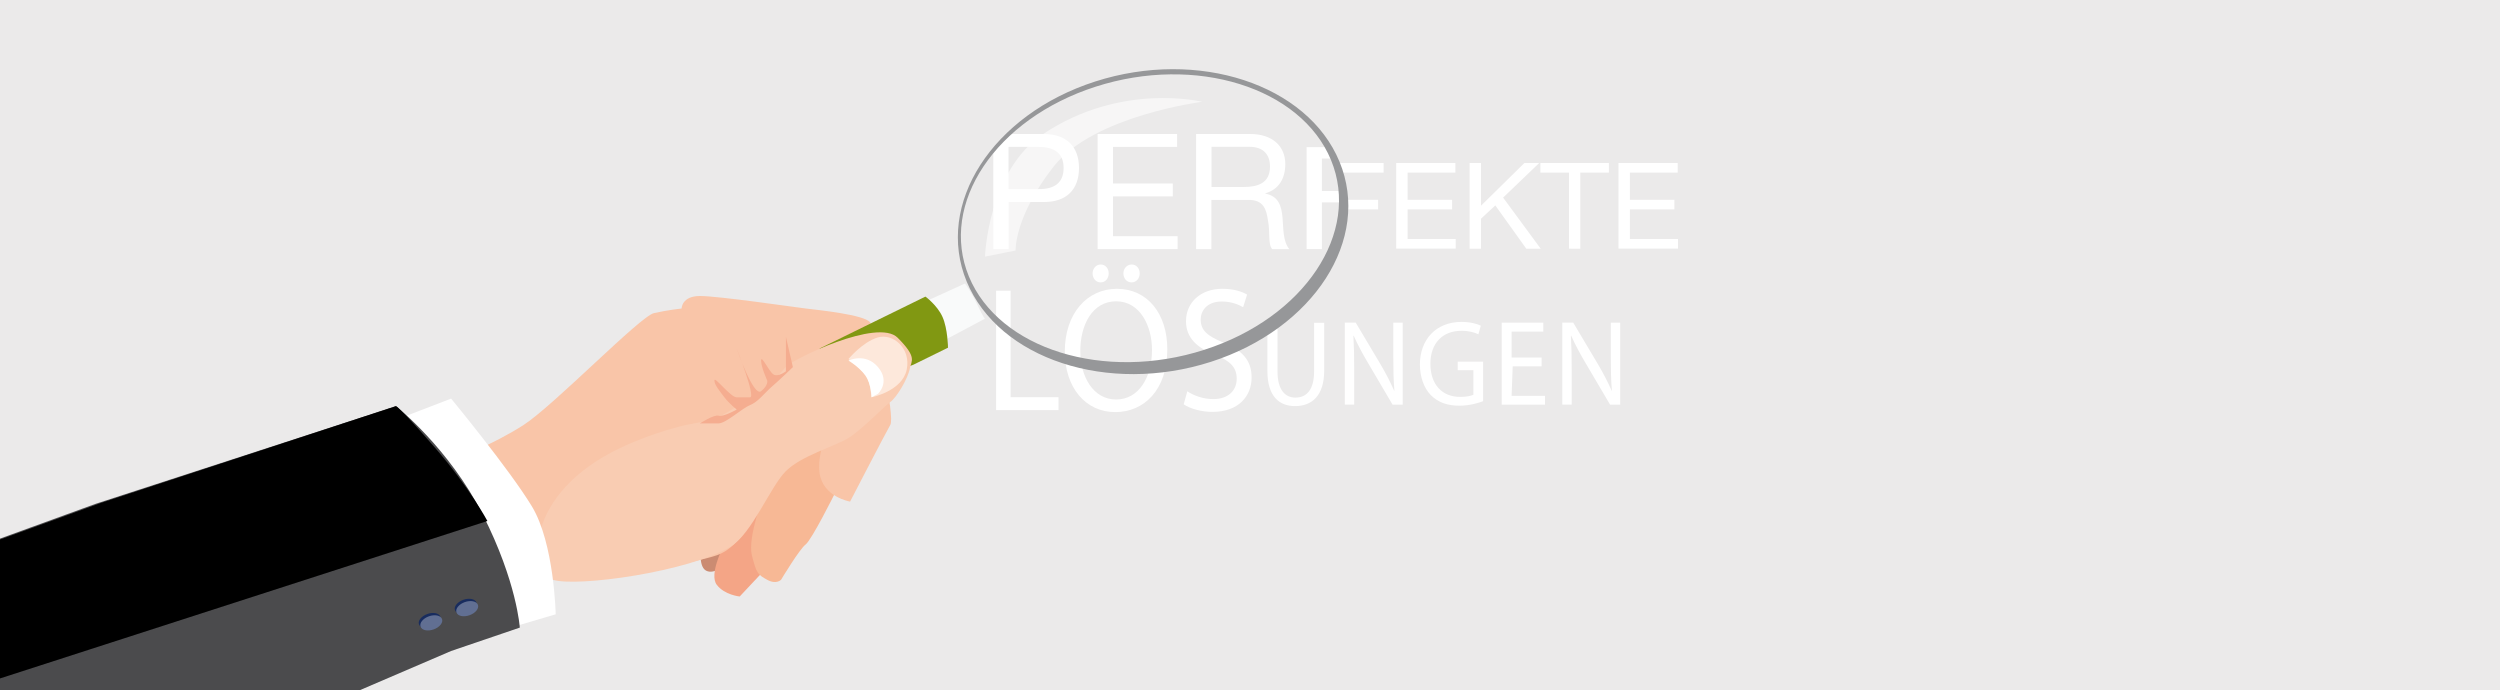 <?xml version="1.0" encoding="utf-8"?>
<!-- Generator: Adobe Illustrator 22.1.0, SVG Export Plug-In . SVG Version: 6.00 Build 0)  -->
<svg version="1.1" id="Ebene_1" xmlns="http://www.w3.org/2000/svg" xmlns:xlink="http://www.w3.org/1999/xlink" x="0px" y="0px"
	 viewBox="0 0 2500 690" style="enable-background:new 0 0 2500 690;" xml:space="preserve">
<style type="text/css">
	.st0{clip-path:url(#SVGID_2_);fill:#EBEAEA;}
	.st1{clip-path:url(#SVGID_2_);}
	.st2{clip-path:url(#SVGID_4_);fill:#FFFFFF;}
	.st3{clip-path:url(#SVGID_2_);fill:#FFFFFF;}
	.st4{clip-path:url(#SVGID_6_);fill:#FFFFFF;}
	.st5{fill:#FFFFFF;}
	.st6{clip-path:url(#SVGID_14_);fill:#EBEAEA;}
	.st7{clip-path:url(#SVGID_16_);fill:#FFFFFF;}
	.st8{clip-path:url(#SVGID_16_);fill:#F9FAFA;}
	.st9{clip-path:url(#SVGID_16_);fill:#CB8B72;}
	.st10{clip-path:url(#SVGID_16_);fill:#F4A586;}
	.st11{clip-path:url(#SVGID_16_);fill:#F7B895;}
	.st12{clip-path:url(#SVGID_16_);fill:#F9C5A8;}
	.st13{clip-path:url(#SVGID_16_);fill:#819812;}
	.st14{clip-path:url(#SVGID_16_);fill:#F9CCB2;}
	.st15{clip-path:url(#SVGID_16_);fill:#F5AD90;}
	.st16{clip-path:url(#SVGID_16_);fill:#FDE8DB;}
	.st17{clip-path:url(#SVGID_16_);fill:#4B4B4D;}
	.st18{clip-path:url(#SVGID_16_);}
	.st19{clip-path:url(#SVGID_16_);fill:#182C5E;}
	.st20{clip-path:url(#SVGID_16_);fill:#616F92;}
	.st21{opacity:0.66;clip-path:url(#SVGID_16_);}
	.st22{opacity:0.88;clip-path:url(#SVGID_18_);fill:#FFFFFF;}
	.st23{clip-path:url(#SVGID_16_);fill:#ADAEB0;}
	.st24{fill:#969799;}
</style>
<g>
	<defs>
		<rect id="SVGID_1_" x="-303.9" y="-11.2" width="2853.9" height="910"/>
	</defs>
	<clipPath id="SVGID_2_">
		<use xlink:href="#SVGID_1_"  style="overflow:visible;"/>
	</clipPath>
	<rect x="-81.8" y="-11.2" class="st0" width="2631.8" height="710"/>
	<g class="st1">
		<defs>
			<rect id="SVGID_3_" x="-303.9" y="-11.2" width="2853.9" height="910"/>
		</defs>
		<clipPath id="SVGID_4_">
			<use xlink:href="#SVGID_3_"  style="overflow:visible;"/>
		</clipPath>
		<path class="st2" d="M1267.4,322.7V371c0,25.4,11.9,35.1,27.7,35.1c16.7,0,29.1-10.3,29.1-35.5v-47.8h-10.1v48.6
			c0,18.1-7.3,26.2-18.7,26.2c-10.3,0-17.9-7.8-17.9-26.2v-48.6H1267.4z"/>
		<path class="st2" d="M1354.2,404.7v-35.1c0-13.6-0.2-23.5-0.8-33.8l0.3-0.1c3.9,8.9,9,18.3,14.4,27.4l24.5,41.6h10.1v-82h-9.4V357
			c0,12.8,0.2,22.8,1.1,33.7l-0.2,0.1c-3.7-8.4-8.1-17-13.8-26.7l-24.7-41.5h-10.9v82H1354.2z"/>
		<path class="st2" d="M1483.1,361.7h-25.4v8.5h15.7v24.5c-2.3,1.2-6.7,2.2-13.3,2.2c-17.9,0-29.7-12.3-29.7-33.1
			c0-20.6,12.2-33,31-33c7.8,0,12.9,1.6,17,3.5l2.4-8.6c-3.3-1.7-10.3-3.8-19.2-3.8c-25.8,0-41.6,17.9-41.7,42.4
			c0,12.8,4.1,23.7,10.7,30.6c7.5,7.7,17.1,10.8,28.8,10.8c10.4,0,19.2-2.8,23.7-4.5V361.7z"/>
	</g>
	<polygon class="st3" points="1541.6,357.5 1511.6,357.5 1511.6,331.6 1543.3,331.6 1543.3,322.7 1501.7,322.7 1501.7,404.7 
		1545,404.7 1545,395.9 1511.6,395.9 1512.7,366.3 1541.6,366.3 	"/>
	<g class="st1">
		<defs>
			<rect id="SVGID_5_" x="-303.9" y="-11.2" width="2853.9" height="910"/>
		</defs>
		<clipPath id="SVGID_6_">
			<use xlink:href="#SVGID_5_"  style="overflow:visible;"/>
		</clipPath>
		<path class="st4" d="M1571.7,404.7v-35.1c0-13.6-0.2-23.5-0.8-33.8l0.3-0.1c3.9,8.9,9,18.3,14.4,27.4l24.5,41.6h10.1v-82h-9.4V357
			c0,12.8,0.2,22.8,1.1,33.7l-0.2,0.1c-3.7-8.4-8.1-17-13.8-26.7l-24.7-41.5h-10.9v82H1571.7z"/>
	</g>
	<g class="st1">
		<path class="st5" d="M993.2,134h50.5c22.9,0,35.3,12.7,35.3,34c0,21.3-12.4,34.2-35.3,34h-35.1v47.1h-15.3V134z M1008.5,189.1h30
			c17.2,0.2,25.1-7.4,25.1-21.1s-7.9-21.1-25.1-21.1h-30V189.1z"/>
		<path class="st5" d="M1097.6,134h79.5v12.9H1113v36.6h59.8v12.9H1113v39.8h64.6v12.9h-80V134z"/>
		<path class="st5" d="M1196.1,134h54.2c21.6,0,35,11.8,35,30.1c0,13.9-6.1,25.3-20,29.2v0.3c13.4,2.6,16.1,12.4,17.2,23.7
			c1,11.3,0.3,23.9,6.8,31.8h-17.1c-4.4-4.7-1.9-17.1-4.2-28.4c-1.6-11.3-4.4-20.8-19.2-20.8h-37.4v49.2h-15.3V134z M1243.4,187
			c14.3,0,26.6-3.7,26.6-20.5c0-11.3-6.1-19.7-20.5-19.7h-38V187H1243.4z"/>
		<path class="st5" d="M1306.6,147.1h75.6v11.4h-60.3V191h52.9v11.4h-52.9v46.7h-15.3V147.1z"/>
	</g>
	<g class="st1">
		<defs>
			<rect id="SVGID_7_" x="-303.9" y="-11.2" width="2853.9" height="910"/>
		</defs>
		<clipPath id="SVGID_8_">
			<use xlink:href="#SVGID_7_"  style="overflow:visible;"/>
		</clipPath>
	</g>
	<g class="st1">
		<defs>
			<rect id="SVGID_9_" x="-303.9" y="-11.2" width="2853.9" height="910"/>
		</defs>
		<clipPath id="SVGID_10_">
			<use xlink:href="#SVGID_9_"  style="overflow:visible;"/>
		</clipPath>
	</g>
	<g class="st1">
		<defs>
			<rect id="SVGID_11_" x="-303.9" y="-11.2" width="2853.9" height="910"/>
		</defs>
		<clipPath id="SVGID_12_">
			<use xlink:href="#SVGID_11_"  style="overflow:visible;"/>
		</clipPath>
	</g>
	<g class="st1">
		<defs>
			<rect id="SVGID_13_" x="-303.9" y="-11.2" width="2853.9" height="910"/>
		</defs>
		<clipPath id="SVGID_14_">
			<use xlink:href="#SVGID_13_"  style="overflow:visible;"/>
		</clipPath>
		<path class="st6" d="M1326.8,261.5c0,0,16.9-42.2,16.9-64s-19.5-58-19.5-58l-25-25.1l100.5,6.1v162.4L1326.8,261.5z"/>
		<path class="st6" d="M1030.9,117.1c0,0-31.5,25.7-44.9,42.9c-13.5,17.2-24,51-24,51l-3,37l-72.4-64.9L986.9,55.3L1030.9,117.1z"/>
	</g>
	<polygon class="st3" points="996.1,410.1 1058.5,410.1 1058.5,397.2 1010.6,397.2 1010.6,290.7 996.1,290.7 	"/>
	<g class="st1">
		<defs>
			<rect id="SVGID_15_" x="-303.9" y="-11.2" width="2853.9" height="910"/>
		</defs>
		<clipPath id="SVGID_16_">
			<use xlink:href="#SVGID_15_"  style="overflow:visible;"/>
		</clipPath>
		<path class="st7" d="M1152,349.9c0,27.1-13,49.6-35.9,49.6c-22.8,0-35.8-22.8-35.8-48.4c0-26.2,12-49.8,35.9-49.8
			C1140.3,301.4,1152,326.2,1152,349.9 M1167.3,349.2c0-35.4-19.8-60.4-50.4-60.4c-29.9,0-52.1,24.8-52.1,62.7
			c0,36.1,20.8,60.6,50.4,60.6C1143.8,412.1,1167.3,390.3,1167.3,349.2"/>
		<path class="st7" d="M1100.7,282.4c4.8,0,8-4.1,8-9c0-5-3.3-8.9-8-8.9c-4.7,0-8.1,4.1-8.1,8.9
			C1092.6,278.3,1095.8,282.4,1100.7,282.4"/>
		<path class="st7" d="M1131.5,282.4c5,0,8.2-4.1,8.2-9c0-5-3.3-8.9-8-8.9c-4.8,0-8.3,4.1-8.3,8.9
			C1123.4,278.3,1126.7,282.4,1131.5,282.4"/>
		<path class="st7" d="M1183.7,404.3c6,4.3,17.8,7.6,28.6,7.6c26.4,0,39.3-15.9,39.3-34.4c0-17.5-9.6-27.3-28.6-35.1
			c-15.5-6.4-22.3-11.9-22.3-23c0-8.1,5.8-17.9,21.1-17.9c10.1,0,17.6,3.5,21.3,5.7l4-12.6c-5-3-13.3-5.8-24.8-5.8
			c-21.8,0-36.3,13.8-36.3,32.4c0,16.8,11.3,26.9,29.6,33.8c15.1,6.2,21.1,12.6,21.1,23.7c0,12-8.6,20.4-23.5,20.4
			c-10,0-19.5-3.5-25.9-7.8L1183.7,404.3z"/>
		<path class="st8" d="M947.1,338.8l37.8-20.1c0,0-1.3-0.7-7.6-14c-6.3-13.3-12.3-21.2-12.3-21.2l-35.8,16.3L947.1,338.8z"/>
		<path class="st9" d="M701.4,544.5c0,0-3.8,21.5,4.6,26.1c8.4,4.6,19.9-6.6,19.9-6.6l10.7-42.5L701.4,544.5z"/>
		<path class="st10" d="M722.8,547.5c0,0-13.8,26.9-6.1,37.2c7.7,10.3,23,11.8,23,11.8l23-24.5c0,0,26.1-87.4,23-95
			c-3.1-7.7-49,50.6-55.2,55.2C724.4,536.8,722.8,547.5,722.8,547.5"/>
		<path class="st11" d="M781.1,579.7c0,0,18.4-30.6,24.5-35.2c6.1-4.6,29.1-50.8,29.1-50.8v-55.8c0,0-23,5.5-38.3,17.7
			c-15.3,12.3-32.2,38.1-32.2,38.1s-16.9,43.4-12.3,61.7c4.6,18.3,6.1,19.3,15.3,24.4S781.1,579.7,781.1,579.7"/>
		<path class="st12" d="M452.5,460.2c0,0,40.5-15.4,71.2-35.3c30.6-19.9,116.5-108.7,130.3-111.8c13.8-3.1,27.6-4.6,27.6-4.6
			s0-12.5,18.4-12.5s93.5,11,105.7,12.5c12.3,1.5,58.2,6.1,64.4,13.8c6.1,7.7,25.2,94.2,20.2,102.6c-4.9,8.4-40.2,76.7-40.2,76.7
			s-27.6-4.6-30.6-29.1c-3.1-24.5,15.3-58.2,15.3-58.2S784.1,444.8,778,454c-6.1,9.2-21.5,87.6-61.3,101.3
			c-39.8,13.7-167,24.4-167,24.4h-23L452.5,460.2z"/>
		<path class="st13" d="M913,364.9l35-17.2c0,0-0.2-18.9-5.5-30.8c-5.3-11.8-17.1-20.3-17.1-20.3l-106,52l60.1,27L913,364.9z"/>
		<path class="st14" d="M686.1,424.9c0,0,26.7-4.5,32.5-7.6c5.8-3.1,18.1-10.7,18.1-10.7s9.1-3.1,14.5-4.6
			c5.4-1.5,27.7-27.6,34.8-35.2c7-7.7,91.7-49,111.6-29.1c19.9,19.9,13.7,23,12.3,30.6c-1.9,10.1-13.1,29.1-19.6,33.7
			c-6.5,4.6-27.9,27.3-41.7,35.9c-13.8,8.5-47,17.7-62.6,33.1c-15.6,15.3-33.9,62.6-55.4,75.6c-41.4,25.1-153.2,40.8-177.8,33.2
			c-24.5-7.7-29.1-86,67.4-131.8C653.5,432.1,686.1,424.9,686.1,424.9"/>
		<path class="st15" d="M792.9,367.1l-7-30.3v34.5c0,0-7.9,6.1-12.5,3.1c-4.6-3.1-12.3-20.3-12.3-13.8c0,6.5,6.1,19.9,6.1,19.9
			s1.5,4.6-6.1,10.7c-7.7,6.1-24.5-42.9-24.5-42.9s19.4,49,13.5,49h-13.5c-6.1,0-22.2-21.5-22.2-16.9c0,4.6,5.4,10.7,10,16.9
			c4.6,6.1,12.3,12.3,12.3,12.3s-13.9,7.7-18.1,6.1c-4.2-1.5-18.8,7.7-18.8,7.7h18.8c7.3,0,23.7-15.3,31.6-18.4
			c7.9-3.1,14.1-11.8,21.7-18.4C779.5,380.1,792.9,367.1,792.9,367.1"/>
		<path class="st16" d="M848.5,359c0,0,12.3,10.7,16.9,15.3c4.6,4.6,6.1,23,6.1,23s30.7-6.1,35.2-27.6c4.5-21.5-13.8-36.8-29.1-32.2
			C862.3,342.2,848.5,359,848.5,359"/>
		<path class="st7" d="M878,393.8c0,0,12.6-11.8,0-26.7c-12.6-14.9-29.5-6.5-29.5-6.5s10.7,6.2,16.9,15c6.1,8.8,6.1,21.7,6.1,21.7"
			/>
		<path class="st7" d="M392.3,421.2l58.8-22.6c0,0,58.4,70.8,80.8,107.8c22.4,37,23.8,107.9,23.8,107.9l-54.9,16.2
			c0,0-8.8-78.6-35.6-117.6C438.4,473.8,392.3,421.2,392.3,421.2"/>
		<path class="st17" d="M95.4,503.9l300.5-97.7c0,0,52.9,41.4,87,108.7c34.1,67.3,36.9,112.7,36.9,112.7L451.1,651l-577.2,247.8
			l53.6-253.7l-48.2-62.6L95.4,503.9z"/>
		<path class="st18" d="M-139.9,649.7l-96.5,105.1L487.4,521c0,0-18-33.7-52.7-73.6c-35.3-40.6-38.7-41.3-38.7-41.3L100.7,503
			l-404.6,146.7H-139.9z"/>
		<path class="st19" d="M468.1,612.9c5.9-2.1,9.7-6.8,8.3-10.4c-1.3-3.6-7.2-4.8-13.1-2.7c-5.9,2.1-9.7,6.8-8.3,10.4
			C456.3,613.9,462.1,615.1,468.1,612.9"/>
		<path class="st20" d="M469.6,615.2c5.9-2.1,9.7-6.8,8.3-10.4c-1.3-3.6-7.2-4.8-13.1-2.7c-5.9,2.1-9.7,6.8-8.3,10.4
			C457.8,616.2,463.7,617.3,469.6,615.2"/>
		<path class="st19" d="M432.1,627.1c5.9-2.1,9.7-6.8,8.3-10.4c-1.3-3.6-7.2-4.8-13.1-2.7c-5.9,2.1-9.7,6.8-8.3,10.4
			C420.3,628.1,426.2,629.3,432.1,627.1"/>
		<path class="st20" d="M433.7,629.4c5.9-2.1,9.7-6.8,8.3-10.4c-1.3-3.6-7.2-4.8-13.1-2.7c-5.9,2.1-9.7,6.8-8.3,10.4
			C421.9,630.4,427.8,631.5,433.7,629.4"/>
		<g class="st21">
			<g>
				<defs>
					<rect id="SVGID_17_" x="972.6" y="88.4" width="241.8" height="169.5"/>
				</defs>
				<clipPath id="SVGID_18_">
					<use xlink:href="#SVGID_17_"  style="overflow:visible;"/>
				</clipPath>
				<path class="st22" d="M1202.1,101.8c0,0-108.3,13.8-148.2,64.4c-39.8,50.6-38.3,84.3-38.3,84.3l-30.6,6.1
					c0,0,2.9-85.7,58.2-122.6C1121.4,81.8,1202.1,101.8,1202.1,101.8"/>
			</g>
		</g>
		<path class="st23" d="M1096.8,333.5"/>
	</g>
</g>
<g>
	<path class="st5" d="M1346.2,199.8h31.9v9.6h-31.9V199.8z M1342.5,172.6h41.1V163h-46.4L1342.5,172.6z"/>
	<path class="st5" d="M1396.2,163h59.2v9.6h-47.8v27.2h44.5v9.6h-44.5v29.6h48.1v9.6h-59.5V163z"/>
	<path class="st5" d="M1469.6,163h11.4v42.7l43.4-42.7h14.8l-36.1,34.6l37.6,51.1h-14.4l-31-43.3l-14.3,13.3v30h-11.4V163z"/>
	<path class="st5" d="M1569,172.6h-28.6V163h68.5v9.6h-28.6v76.1H1569V172.6z"/>
	<path class="st5" d="M1618.5,163h59.2v9.6h-47.8v27.2h44.5v9.6h-44.5v29.6h48.1v9.6h-59.5V163z"/>
</g>
<path class="st24" d="M1204.3,349.8c-100,32.2-205.4-0.7-235.4-73.3c-30-72.7,26.7-157.6,126.7-189.8c100-32.2,205.4,0.7,235.4,73.3
	C1361,232.7,1304.3,317.7,1204.3,349.8 M1339.5,161.7c-32-77.4-141.3-113.3-244.3-80.2c-102.9,33.1-160.5,122.7-128.5,200.1
	c32,77.4,141.3,113.3,244.3,80.2C1313.9,328.6,1371.5,239.1,1339.5,161.7"/>
</svg>
